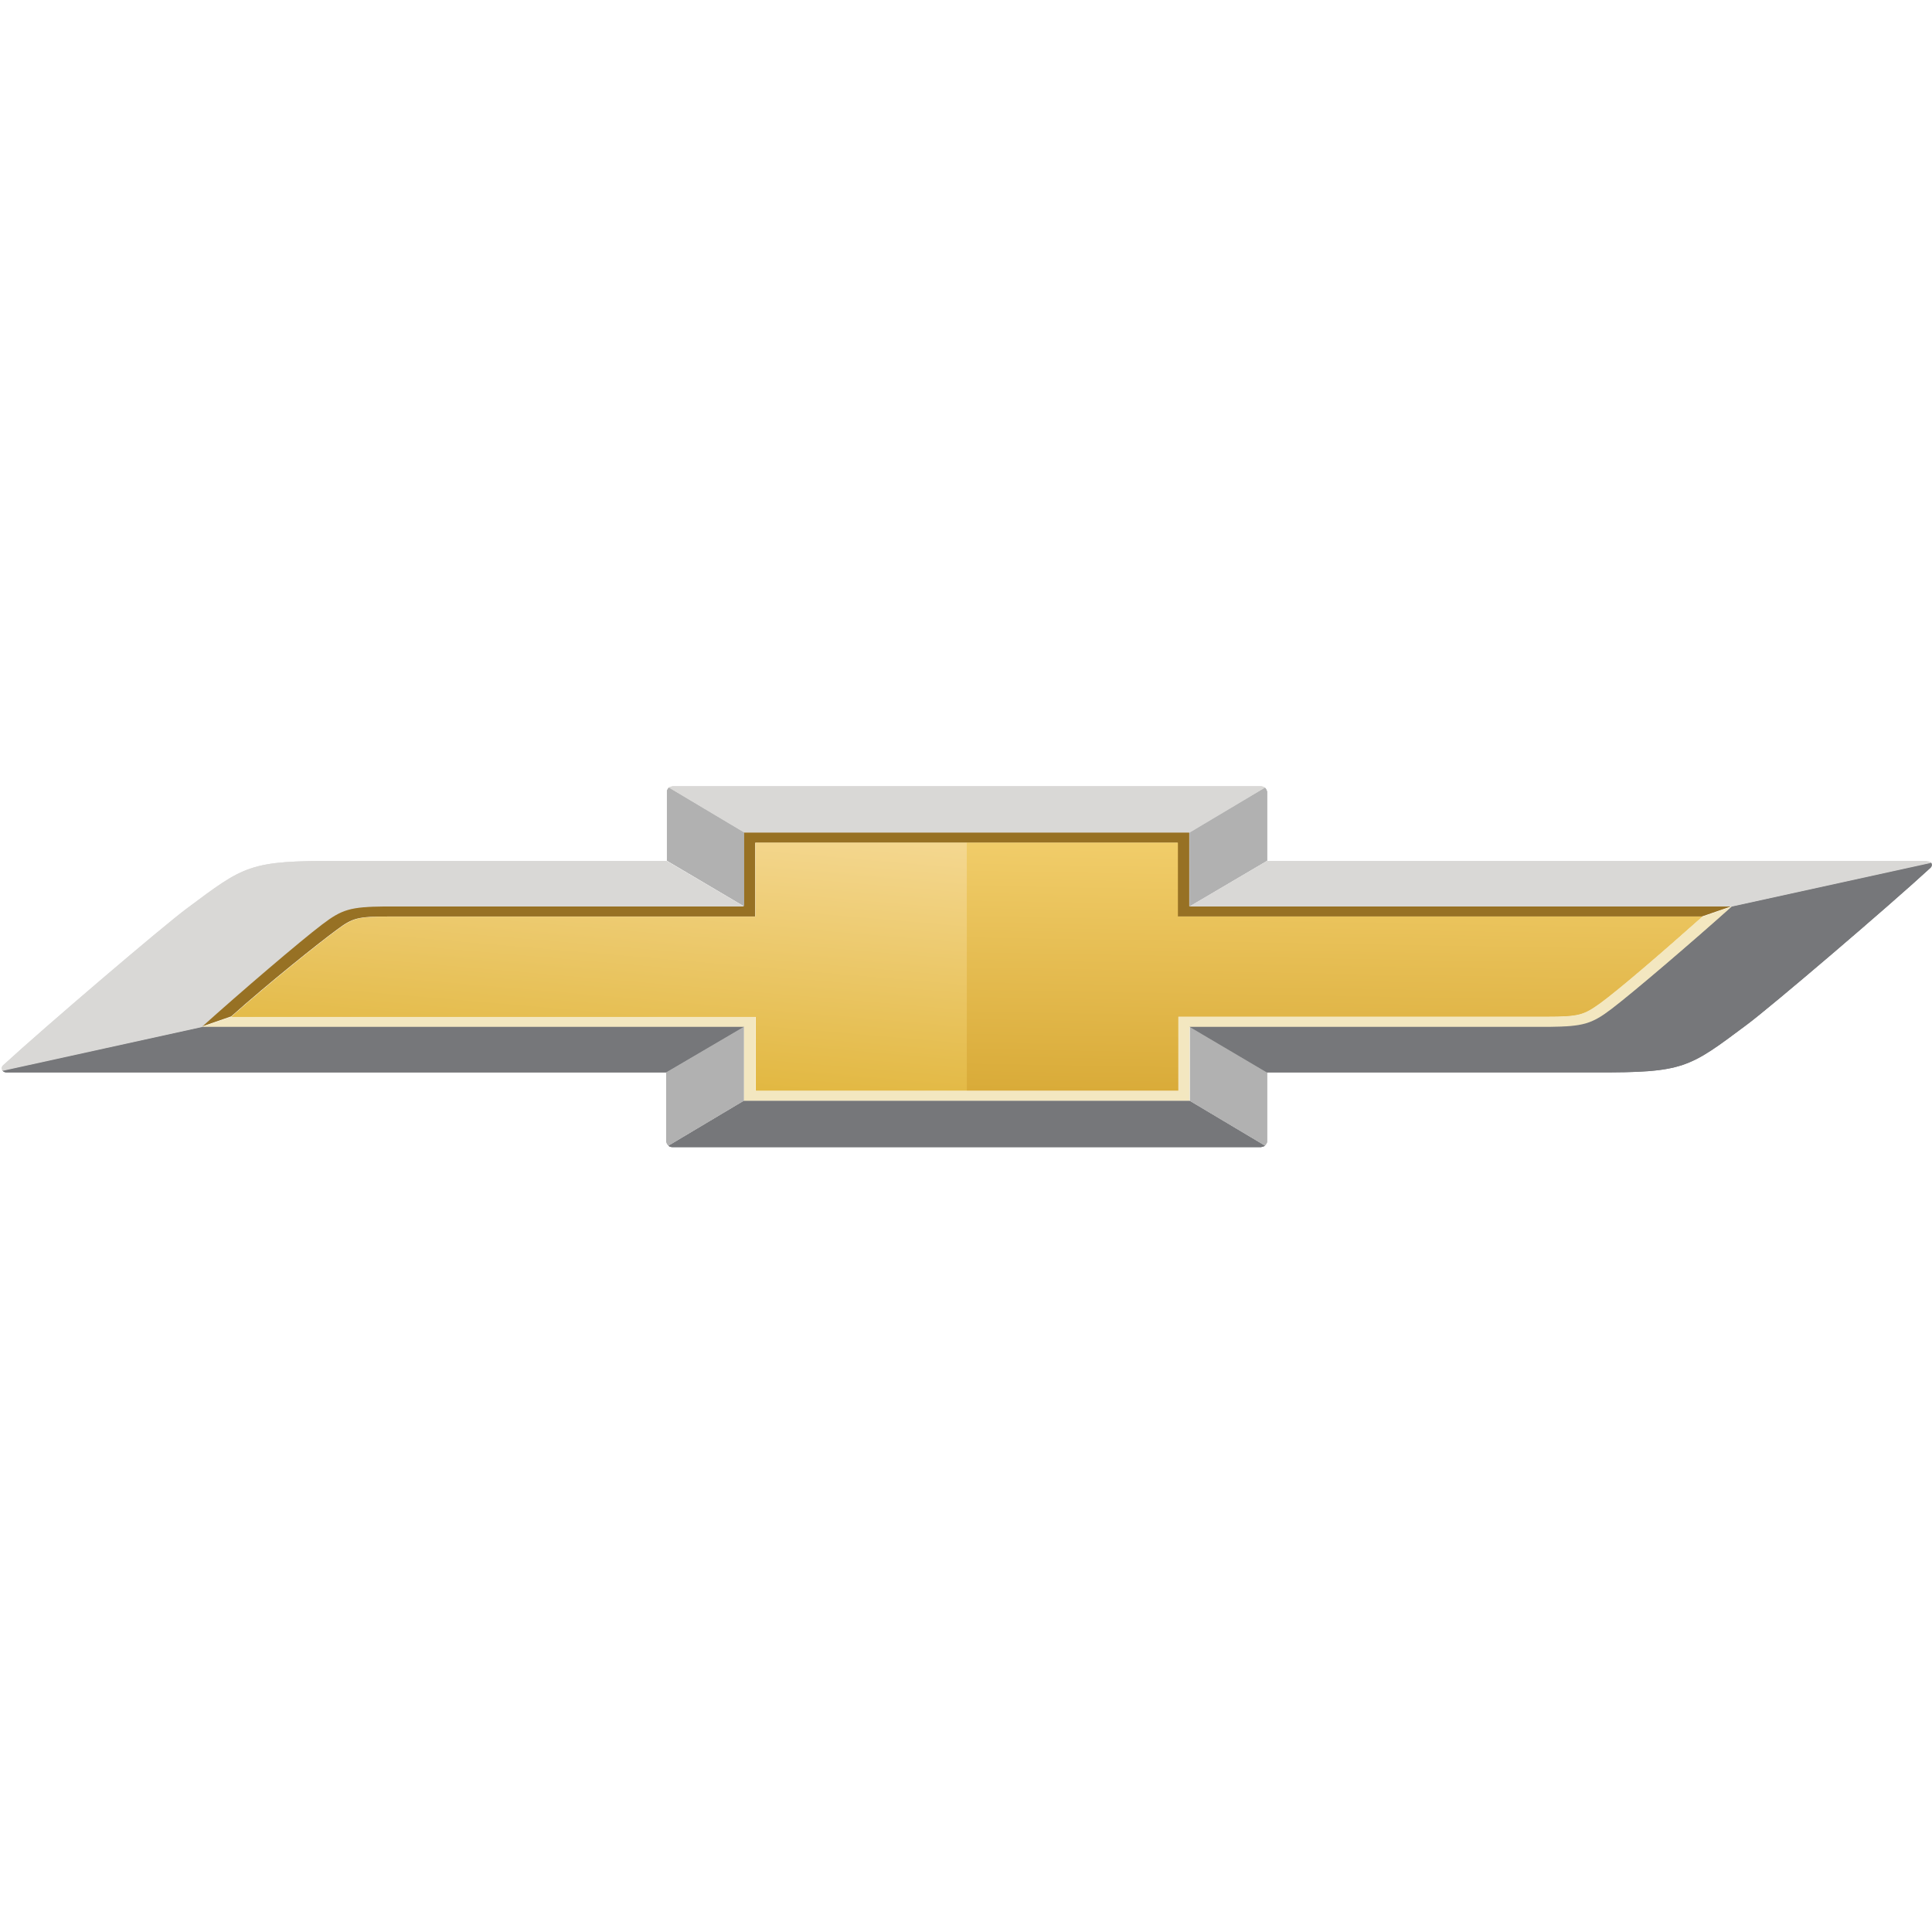 <svg width="16" height="16" viewBox="0 0 16 16" fill="none" xmlns="http://www.w3.org/2000/svg">
<g clip-path="url(#clip0_89_174)">
<path d="M8.007 9.032V6.979H6.257V7.592C6.257 7.592 3.396 7.592 3.237 7.592C2.963 7.592 2.927 7.603 2.793 7.701C2.638 7.815 2.236 8.137 1.916 8.421C2.394 8.421 6.26 8.421 6.26 8.421V9.032H8.01H8.007Z" fill="url(#paint0_linear_89_174)"/>
<path d="M8.007 6.979V9.032H9.758V8.419C9.758 8.419 12.646 8.419 12.805 8.419C13.079 8.419 13.115 8.405 13.249 8.31C13.404 8.198 13.779 7.874 14.098 7.59C13.62 7.59 9.755 7.59 9.755 7.59V6.979H8.004H8.007Z" fill="url(#paint1_linear_89_174)"/>
<path d="M5.52 8.881L6.163 8.504H1.67L0.02 8.865C0.026 8.873 0.035 8.881 0.053 8.881H5.52Z" fill="#76777A"/>
<path d="M5.539 6.522C5.539 6.522 5.523 6.54 5.523 6.553V7.127L6.163 7.505V6.894L5.539 6.522Z" fill="#B1B1B1"/>
<path d="M10.443 9.5C10.443 9.5 10.467 9.495 10.476 9.489L9.852 9.117H6.16L5.536 9.489C5.545 9.497 5.557 9.5 5.569 9.5H10.443Z" fill="#76777A"/>
<path d="M6.16 7.507L5.52 7.13H2.802C2.062 7.127 2.026 7.167 1.548 7.523C1.347 7.672 0.37 8.506 0.026 8.822C0.011 8.836 0.011 8.854 0.023 8.868L1.67 8.506H1.685C1.685 8.506 1.676 8.506 1.67 8.506C1.989 8.219 2.488 7.792 2.668 7.656C2.832 7.531 2.902 7.51 3.186 7.507C3.898 7.507 6.163 7.507 6.163 7.507H6.16Z" fill="#D9D8D6"/>
<path d="M6.16 8.504L5.517 8.881V9.455C5.517 9.455 5.523 9.479 5.536 9.487L6.16 9.115V8.504Z" fill="#B1B1B1"/>
<path d="M10.476 9.487C10.476 9.487 10.494 9.468 10.494 9.455V8.881L9.855 8.504V9.117L10.479 9.489L10.476 9.487Z" fill="#B1B1B1"/>
<path d="M10.443 6.511H5.572C5.572 6.511 5.548 6.516 5.539 6.522L6.163 6.894H9.855L10.476 6.522C10.476 6.522 10.455 6.511 10.443 6.511Z" fill="#D9D8D6"/>
<path d="M9.852 8.504L10.491 8.881H13.21C13.949 8.884 13.986 8.844 14.464 8.488C14.665 8.339 15.642 7.505 15.986 7.188C16.001 7.175 16.001 7.157 15.992 7.143L14.345 7.505C14.025 7.792 13.526 8.219 13.347 8.355C13.182 8.48 13.112 8.501 12.829 8.504C12.117 8.504 9.852 8.504 9.852 8.504Z" fill="#76777A"/>
<path d="M9.852 7.505L10.494 7.127V6.556C10.494 6.556 10.488 6.532 10.476 6.524L9.852 6.896V7.507V7.505Z" fill="#B1B1B1"/>
<path d="M15.958 7.13H10.494L9.852 7.507H14.345L15.992 7.146C15.986 7.138 15.977 7.133 15.955 7.133L15.958 7.13Z" fill="#D9D8D6"/>
<path d="M1.913 8.419C2.233 8.134 2.635 7.813 2.79 7.699C2.924 7.6 2.96 7.59 3.234 7.59C3.393 7.59 6.254 7.59 6.254 7.59V6.979H9.752V7.59C9.752 7.59 13.599 7.59 14.095 7.59L14.342 7.505H9.849V6.894H6.157V7.505C6.153 7.505 3.889 7.505 3.179 7.505C2.896 7.505 2.826 7.526 2.662 7.653C2.482 7.789 1.983 8.217 1.664 8.504L1.91 8.419H1.913Z" fill="#977124"/>
<path d="M14.098 7.59C13.779 7.874 13.404 8.195 13.246 8.31C13.109 8.408 13.076 8.419 12.802 8.419C12.643 8.419 9.755 8.419 9.755 8.419V9.032H6.257V8.421C6.257 8.421 2.409 8.421 1.913 8.421L1.667 8.506H6.16V9.117H9.852V8.506C9.855 8.506 12.12 8.506 12.829 8.506C13.112 8.506 13.182 8.485 13.347 8.357C13.526 8.222 14.025 7.794 14.345 7.507L14.098 7.592V7.59Z" fill="#F3E7C0"/>
<path d="M8.007 9.032V6.979H6.257V7.592C6.257 7.592 3.396 7.592 3.237 7.592C2.963 7.592 2.927 7.603 2.793 7.701C2.638 7.815 2.236 8.137 1.916 8.421C2.394 8.421 6.26 8.421 6.26 8.421V9.032H8.01H8.007Z" fill="url(#paint2_linear_89_174)"/>
<path d="M8.007 6.979V9.032H9.758V8.419C9.758 8.419 12.646 8.419 12.805 8.419C13.079 8.419 13.115 8.405 13.249 8.31C13.404 8.198 13.779 7.874 14.098 7.59C13.62 7.59 9.755 7.59 9.755 7.59V6.979H8.004H8.007Z" fill="url(#paint3_linear_89_174)"/>
<path d="M5.52 8.881L6.163 8.504H1.67L0.02 8.865C0.026 8.873 0.035 8.881 0.053 8.881H5.52Z" fill="#76777A"/>
<path d="M5.539 6.522C5.539 6.522 5.523 6.54 5.523 6.553V7.127L6.163 7.505V6.894L5.539 6.522Z" fill="#B1B1B1"/>
<path d="M10.443 9.5C10.443 9.5 10.467 9.495 10.476 9.489L9.852 9.117H6.16L5.536 9.489C5.545 9.497 5.557 9.5 5.569 9.5H10.443Z" fill="#76777A"/>
<path d="M6.16 7.507L5.52 7.13H2.802C2.062 7.127 2.026 7.167 1.548 7.523C1.347 7.672 0.37 8.506 0.026 8.822C0.011 8.836 0.011 8.854 0.023 8.868L1.67 8.506H1.685C1.685 8.506 1.676 8.506 1.67 8.506C1.989 8.219 2.488 7.792 2.668 7.656C2.832 7.531 2.902 7.51 3.186 7.507C3.898 7.507 6.163 7.507 6.163 7.507H6.16Z" fill="#D9D8D6"/>
<path d="M6.16 8.504L5.517 8.881V9.455C5.517 9.455 5.523 9.479 5.536 9.487L6.16 9.115V8.504Z" fill="#B1B1B1"/>
<path d="M10.476 9.487C10.476 9.487 10.494 9.468 10.494 9.455V8.881L9.855 8.504V9.117L10.479 9.489L10.476 9.487Z" fill="#B1B1B1"/>
<path d="M10.443 6.511H5.572C5.572 6.511 5.548 6.516 5.539 6.522L6.163 6.894H9.855L10.476 6.522C10.476 6.522 10.455 6.511 10.443 6.511Z" fill="#D9D8D6"/>
<path d="M9.852 8.504L10.491 8.881H13.21C13.949 8.884 13.986 8.844 14.464 8.488C14.665 8.339 15.642 7.505 15.986 7.188C16.001 7.175 16.001 7.157 15.992 7.143L14.345 7.505C14.025 7.792 13.526 8.219 13.347 8.355C13.182 8.48 13.112 8.501 12.829 8.504C12.117 8.504 9.852 8.504 9.852 8.504Z" fill="#76777A"/>
<path d="M9.852 7.505L10.494 7.127V6.556C10.494 6.556 10.488 6.532 10.476 6.524L9.852 6.896V7.507V7.505Z" fill="#B1B1B1"/>
<path d="M15.958 7.13H10.494L9.852 7.507H14.345L15.992 7.146C15.986 7.138 15.977 7.133 15.955 7.133L15.958 7.13Z" fill="#D9D8D6"/>
</g>
<defs>
<linearGradient id="paint0_linear_89_174" x1="9.132" y1="5.935" x2="8.838" y2="9.37" gradientUnits="userSpaceOnUse">
<stop offset="0.34" stop-color="#F4D78F"/>
<stop offset="1" stop-color="#E1B63D"/>
</linearGradient>
<linearGradient id="paint1_linear_89_174" x1="7.814" y1="9.631" x2="7.867" y2="6.566" gradientUnits="userSpaceOnUse">
<stop stop-color="#D2A12A"/>
<stop offset="0.88" stop-color="#F1CD6A"/>
<stop offset="1" stop-color="#F1CE6C"/>
</linearGradient>
<linearGradient id="paint2_linear_89_174" x1="9.132" y1="5.935" x2="8.838" y2="9.37" gradientUnits="userSpaceOnUse">
<stop offset="0.34" stop-color="#F4D78F"/>
<stop offset="1" stop-color="#E1B63D"/>
</linearGradient>
<linearGradient id="paint3_linear_89_174" x1="7.814" y1="9.631" x2="7.867" y2="6.566" gradientUnits="userSpaceOnUse">
<stop stop-color="#D2A12A"/>
<stop offset="0.88" stop-color="#F1CD6A"/>
<stop offset="1" stop-color="#F1CE6C"/>
</linearGradient>
<clipPath id="clip0_89_174">
<rect width="16" height="3" fill="white" transform="translate(0 6.5)"/>
</clipPath>
</defs>
</svg>
